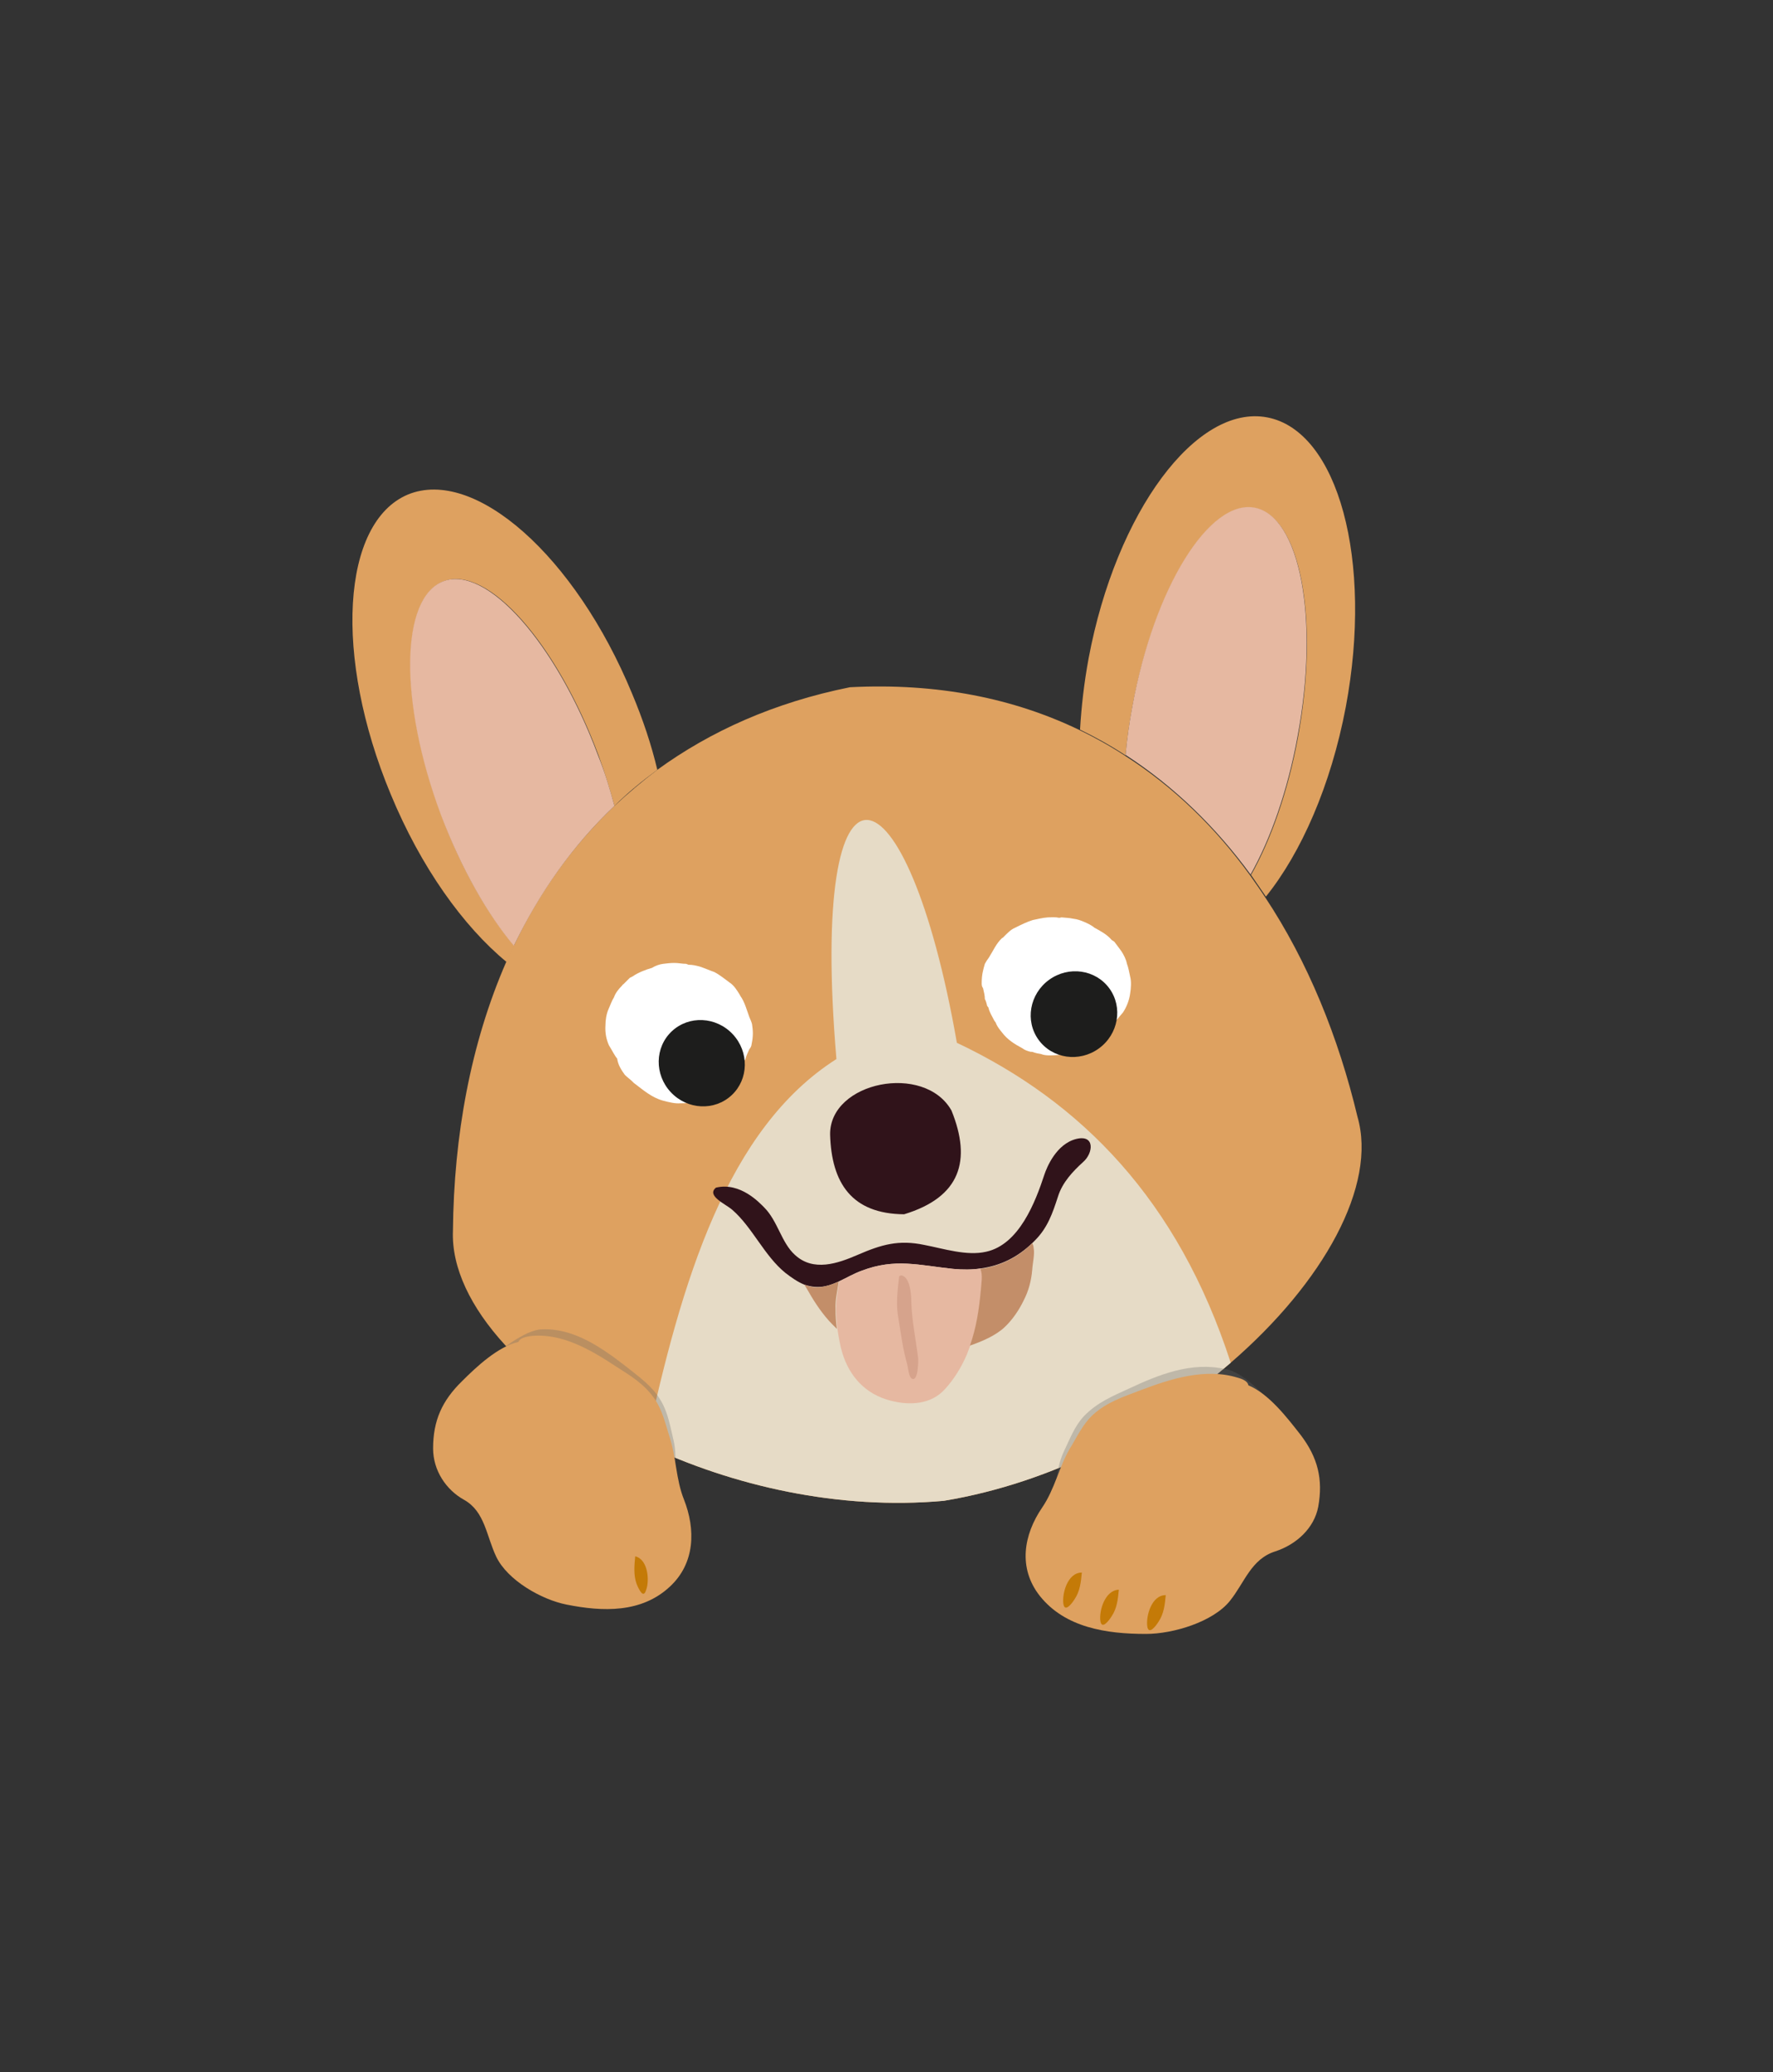 <?xml version="1.0" encoding="utf-8"?>
<!-- Generator: Adobe Illustrator 28.1.0, SVG Export Plug-In . SVG Version: 6.00 Build 0)  -->
<svg version="1.1" id="Livello_1" xmlns="http://www.w3.org/2000/svg" xmlns:xlink="http://www.w3.org/1999/xlink" x="0px" y="0px"
	 viewBox="0 0 393 459.2" style="enable-background:new 0 0 393 459.2;" xml:space="preserve">
<rect x="0" y="0" width="393" height="459.2" fill="#333333" stroke="none"/>
<style type="text/css">
	.st0{fill:#DEA160;}
	.st1{fill:#E6DBC6;}
	.st2{fill:#E6B8A1;}
	.st3{fill:#30131A;}
	.st4{fill:#C38E69;}
	.st5{fill:#D6A38C;}
	.st6{opacity:0.3;fill:#666666;}
	.st7{fill:#C47A07;}
	.st8{fill:#FFFFFF;}
	.st9{fill:#1D1D1C;}
</style>
<g>
	<g>
		<g>
			<path class="st0" d="M272.8,302c-16.8,14.5-39.4,26.6-63.6,30.6l0,0c-23.3,2.1-46.8-3.3-66-12.4c-25.6-12.2-43.5-31-42.8-47.5
				c0.2-20.9,3.9-41.4,11.8-59.5c0.5-1.2,1.1-2.4,1.7-3.6c5.5-11.6,12.9-22.1,22.3-31c3-2.8,6.2-5.5,9.5-8
				c11.7-8.5,25.8-14.9,42.7-18.3l0,0c19.5-1,36.4,2.5,50.9,9.5c3.5,1.7,6.9,3.6,10.1,5.7c10.8,6.9,20.1,16,27.7,26.5
				c1.1,1.6,2.2,3.1,3.3,4.8c9.5,14.3,16.3,31.1,20.5,48.7C305.3,262.7,293.4,284.2,272.8,302z"/>
			<path class="st1" d="M272.8,302c-16.8,14.5-39.4,26.6-63.6,30.6l0,0c-23.3,2.1-46.8-3.3-66-12.4c7.9-36.6,18-70.1,42.2-85.5
				c-6.2-73.1,15.6-67,26.7-3.6C239.6,244.1,261.1,265.9,272.8,302z"/>
			<path class="st0" d="M298.3,156.7c-3.3,17.4-9.9,32.3-17.7,42c-1.1-1.6-2.2-3.2-3.3-4.8c4.4-7.8,8.2-18.5,10.4-30.5
				c4.8-26.2,0.6-48.9-9.6-50.8c-10.1-1.9-22.2,17.9-27.1,44c-0.7,3.7-1.2,7.3-1.5,10.8c-3.2-2.1-6.6-4-10.1-5.7
				c0.3-5.1,0.9-10.4,1.9-15.8c6.1-32.5,23.9-56.4,39.6-53.4C296.6,95.5,304.4,124.2,298.3,156.7z"/>
			<path class="st0" d="M145.7,170.6c-3.4,2.5-6.6,5.1-9.5,8c-1-3.6-2.1-7.3-3.5-11.1c-9.3-25-24.6-42.3-34.3-38.7
				c-9.6,3.6-9.9,26.7-0.6,51.7c4.4,11.9,10.3,22.1,16.2,29.1c-0.6,1.2-1.1,2.4-1.7,3.6c-9.6-7.9-19-21-25.7-37.2
				c-12.7-30.5-10.9-60.2,3.8-66.4c14.8-6.1,37.1,13.6,49.7,44.1C142.5,159.4,144.4,165.1,145.7,170.6z"/>
			<path class="st2" d="M287.6,163.3c-2.2,12-6,22.7-10.4,30.5c-7.7-10.5-16.9-19.5-27.7-26.5c0.3-3.5,0.8-7.1,1.5-10.8
				c4.8-26.2,17-45.9,27.1-44C288.2,114.4,292.5,137.2,287.6,163.3z"/>
			<path class="st2" d="M136.2,178.6c-9.4,8.9-16.7,19.4-22.3,31c-5.9-7-11.7-17.2-16.2-29.1c-9.3-25-9-48.1,0.6-51.7
				c9.6-3.6,25,13.7,34.3,38.7C134.1,171.2,135.2,174.9,136.2,178.6z"/>
			<path class="st3" d="M200.4,269.1c12.5-3.8,15-11.9,10.5-23c-6-10.6-27-6.4-26.9,5.3C184.3,262.2,188.8,269,200.4,269.1z"/>
			<path class="st3" d="M240.1,257.5c-2.3,2.1-4.6,4.5-5.6,7.7c-1.2,3.7-2.3,6.9-5.1,9.7c-0.2,0.2-0.3,0.3-0.5,0.5
				c-3.4,3.3-7.2,5.1-11.5,5.7c-2,0.3-4.1,0.3-6.2,0.1c-7.6-0.8-12.8-2.4-20.2,0.4c-1.7,0.6-3.4,1.6-5.1,2.4c-0.9,0.4-1.9,0.8-2.8,1
				c-1.7,0.4-3.3,0.2-4.8-0.3c-1.5-0.6-2.9-1.6-4.2-2.6c-4.7-3.8-7.3-10.1-11.8-14c-1.5-1.3-5.8-3.1-3.6-4.9
				c5.4-1.3,9.7,3.4,10.7,4.4c3,3,3.8,7.8,6.8,10.5c4.1,3.8,9.5,1.9,13.9,0c5.3-2.3,9.1-3.4,14.8-2.2c4.2,0.8,9.4,2.5,13.7,1.5
				c7.3-1.6,10.9-11,12.9-17.1c0.5-1.5,2.6-6.8,7.1-7.9C242.8,251.4,242.3,255.6,240.1,257.5z"/>
			<path class="st2" d="M217.5,285.9c-0.4,4.3-1,8.2-2.4,12.2c-0.3,0.7-0.5,1.4-0.8,2.1c-1.2,2.8-2.8,5.4-4.8,7.6
				c-3.1,3.5-7.9,3.7-12.1,2.6c-5.5-1.4-9.1-5.3-10.7-10.6c-0.5-1.6-0.8-3.5-1.1-5.4c-0.2-1.5-0.2-2.9-0.3-4.2
				c0-2.1,0.4-4.2,0.7-6.2c1.7-0.8,3.4-1.8,5.1-2.4c7.3-2.8,12.6-1.2,20.2-0.4c2.2,0.2,4.2,0.2,6.2-0.1
				C218,282.4,217.6,284.4,217.5,285.9z"/>
			<path class="st4" d="M185.5,294.5c-0.3-0.3-0.7-0.7-1-1c-2-2-3.9-4.8-5.3-7.3c-0.3-0.5-0.6-1-0.9-1.5c1.5,0.6,3,0.8,4.8,0.3
				c1-0.2,1.9-0.6,2.8-1c-0.3,2.1-0.8,4.1-0.7,6.2C185.2,291.6,185.3,293,185.5,294.5z"/>
			<path class="st4" d="M228.8,281.4c-0.2,2.4-0.8,4.7-1.9,6.8c-1,2.1-2.5,4.3-4.2,5.9c-2,1.9-5.1,3.2-7.7,4.1c1.4-4,2-7.9,2.4-12.2
				c0.1-1.5,0.5-3.5-0.1-4.8c4.3-0.6,8.2-2.4,11.5-5.7c0.1,0.2,0.3,0.6,0.3,1C229.4,277.9,228.9,279.8,228.8,281.4z"/>
			<path class="st5" d="M199.3,282.9c-0.3,2.8-0.7,5.6-0.3,8.4c0.3,1.9,0.6,3.7,0.9,5.6c0.3,1.9,0.7,3.7,1.2,5.5
				c0.2,0.7,0.3,2.7,1,3.1c1.4,0.9,1.5-3.9,1.4-4.6c-0.5-4.1-1.4-8.3-1.5-12.4c0-1.4-0.2-3.9-1.1-5.1
				C200.6,282.9,199.7,282.3,199.3,282.9z"/>
			<path class="st6" d="M106.8,302.5c-4.7,3.9-7,8.2-7.6,14.4c-0.4,4.9,2.2,9.4,6,11.9c4.4,3,4.3,8.3,6.1,13.1
				c2.1,5.3,9.2,10.2,14.8,11.7c7.9,2.2,14.1,1.4,20.9-4c6-4.7,5.3-10.2,3.2-17c-1.4-4.6,0.2-8.7-0.9-13.4c-0.7-2.9-1.2-6-2.7-8.6
				c-2-3.5-4.9-5.4-8-7.9c-5.3-4.1-11.5-8.4-18.4-8.1C116.4,294.6,110.3,299.6,106.8,302.5z"/>
			<path class="st0" d="M114.9,297.4c-4.5,1-9.3,5.5-12.5,8.7C98,310.4,96,314.8,96,321c0,4.9,2.9,9.2,6.9,11.4
				c4.6,2.6,4.9,8,7.1,12.6c2.5,5.2,10,9.5,15.6,10.6c8,1.6,16.6,1.9,22.9-4c5.6-5.2,5.7-12.7,3.1-19.3c-1.8-4.5-1.7-9.4-3.2-13.9
				c-0.9-2.9-1.6-5.9-3.3-8.4c-2.3-3.3-5.3-5.1-8.6-7.2c-5.6-3.7-12.1-7.5-19-6.7C116.3,296.3,115.2,296.6,114.9,297.4z"/>
			<path class="st7" d="M140.8,344.9c-0.2,2.1-0.4,4.1,0.3,6.1c0.5,1.2,1.5,3.4,2.1,1.4C144,350.4,143.7,345.6,140.8,344.9z"/>
			<path class="st6" d="M284.3,313.6c4.2,4.7,5.8,9.4,5.2,15.6c-0.5,4.9-4.2,8.8-8.7,10.5c-5.3,2.1-6.2,7.4-9.1,11.7
				c-3.3,4.8-11.8,8.2-18,8.6c-8.8,0.6-15.3-1.4-21.4-8c-5.4-5.8-3.6-11.1-0.1-17.3c2.4-4.3,1.5-8.6,3.6-13c1.3-2.7,2.4-5.7,4.5-7.9
				c2.9-3,6.3-4.4,10-6.1c6.4-3,13.8-6,21.2-4.3C275.7,303.9,281.1,310.1,284.3,313.6z"/>
			<path class="st0" d="M276.7,307c4.6,1.9,8.7,7.3,11.6,11c3.8,5,5,9.8,3.9,15.9c-0.9,4.8-4.9,8.4-9.5,9.9
				c-5.4,1.7-6.8,6.9-10.1,11c-3.7,4.6-12.5,7.3-18.6,7.3c-8.8,0-17.9-1.4-23.5-8.4c-4.9-6.2-3.6-13.6,0.5-19.6
				c2.8-4.1,3.7-8.9,6.1-13c1.6-2.6,2.9-5.5,5.2-7.6c3.1-2.8,6.6-3.9,10.5-5.4c6.6-2.5,14.3-5,21.5-2.8
				C275.4,305.6,276.6,306.1,276.7,307z"/>
			<path class="st7" d="M258.4,353.5c-0.2,2.1-0.4,4.1-1.6,5.9c-0.7,1.1-2.2,3-2.5,1C254,358.2,255.2,353.5,258.4,353.5z"/>
			<path class="st7" d="M248,352.3c-0.2,2.1-0.4,4.1-1.6,5.9c-0.7,1.1-2.2,3-2.5,1C243.6,357,244.9,352.4,248,352.3z"/>
			<path class="st7" d="M239.8,348.5c-0.2,2.1-0.4,4.1-1.6,5.9c-0.7,1.1-2.2,3-2.5,1C235.4,353.2,236.6,348.5,239.8,348.5z"/>
		</g>
	</g>
	<g>
		<path class="st8" d="M138.5,238.2c0.6,0.6,1.2,1,1.7,1.5l0.3,0.3c2,1.5,3.9,3.2,6.4,3.9c1.5,0.4,2.8,0.7,3.9,0.6
			c0.6,0,1.2,0,2-0.1l0.3,0c0.6,0,1.4-0.1,2-0.4c1.9-0.6,3.6-1.3,5.1-2.6l0.5-0.5c0.5-0.5,1-0.9,1.3-1.5l0.3-0.3
			c0.7-0.9,1.5-1.7,1.8-2.6l0.3-0.3c0.2-0.5,0.5-1.1,0.8-1.4c0.2-0.8,0.5-1.4,0.9-2.3c0.3-0.3,0.5-0.8,0.5-1.1
			c0.4-1.9,0.3-3,0.1-4.4c-0.1-0.5-0.4-1.1-0.6-1.6c-0.6-1.6-1-3.3-2-4.7l-0.1-0.2c-0.6-1-1.3-2.1-2.2-2.7c-1.1-0.8-2.3-1.8-3.5-2.4
			c-0.9-0.3-2-0.8-3.2-1.2c-0.8-0.2-1.5-0.4-2.5-0.4l-0.5-0.2c-0.9,0-1.7-0.2-2.6-0.2c-0.9,0-1.7,0.1-2.5,0.2
			c-0.8,0.1-1.7,0.4-2.5,0.9c-1.4,0.4-3,1-4.3,1.9l-0.6,0.3l-1.4,1.4c-0.2,0.1-0.3,0.3-0.3,0.3c-0.8,0.8-1.5,1.7-1.8,2.6
			c-0.5,0.8-0.8,1.7-1.2,2.6c-0.5,1.1-0.7,2.5-0.7,3.7c-0.1,1.6,0.2,3.1,0.8,4.4c0.7,1.1,1.2,2.2,1.8,2.9
			C137,236,137.7,237.1,138.5,238.2z"/>
	</g>
	
		<ellipse transform="matrix(0.73 -0.684 0.684 0.73 -119.04 169.925)" class="st9" cx="155.4" cy="235.6" rx="9.4" ry="9.7"/>
	<g>
		<path class="st8" d="M244,229.7c-0.7,0.5-1.4,0.7-1.9,1.1l-0.4,0.3c-2.2,1.1-4.5,2.4-7,2.7c-1.6,0.1-2.9,0.2-3.9-0.2
			c-0.6-0.1-1.2-0.2-2-0.5l-0.3,0c-0.6-0.1-1.4-0.4-1.9-0.8c-1.7-0.9-3.3-1.9-4.5-3.5l-0.4-0.5c-0.4-0.5-0.8-1.1-1-1.7l-0.3-0.4
			c-0.5-1-1.1-1.9-1.3-2.9l-0.3-0.4c-0.1-0.5-0.3-1.2-0.5-1.5c0-0.8-0.2-1.5-0.4-2.4c-0.3-0.4-0.3-0.8-0.3-1.1
			c0-1.9,0.3-2.9,0.7-4.3c0.2-0.4,0.6-1,0.9-1.4c0.9-1.4,1.6-3.1,2.9-4.3l0.2-0.1c0.8-0.8,1.7-1.8,2.7-2.2c1.2-0.6,2.6-1.3,3.9-1.7
			c1-0.2,2.1-0.5,3.4-0.6c0.8,0,1.6-0.1,2.5,0.1l0.5-0.1c0.9,0.1,1.7,0.1,2.6,0.3c0.9,0.1,1.7,0.4,2.4,0.7c0.7,0.3,1.6,0.7,2.3,1.3
			c1.3,0.7,2.8,1.5,3.8,2.7l0.6,0.4l1.2,1.6c0.1,0.2,0.3,0.4,0.3,0.4c0.6,0.9,1.1,1.9,1.3,2.9c0.3,0.8,0.5,1.8,0.7,2.8
			c0.3,1.1,0.2,2.6,0,3.8c-0.2,1.5-0.8,3-1.6,4.2c-0.9,1-1.6,2-2.3,2.5C245.8,227.8,244.9,228.8,244,229.7z"/>
	</g>
	
		<ellipse transform="matrix(0.809 -0.587 0.587 0.809 -86.547 182.786)" class="st9" cx="238.2" cy="224.7" rx="9.7" ry="9.4"/>
</g>
</svg>
